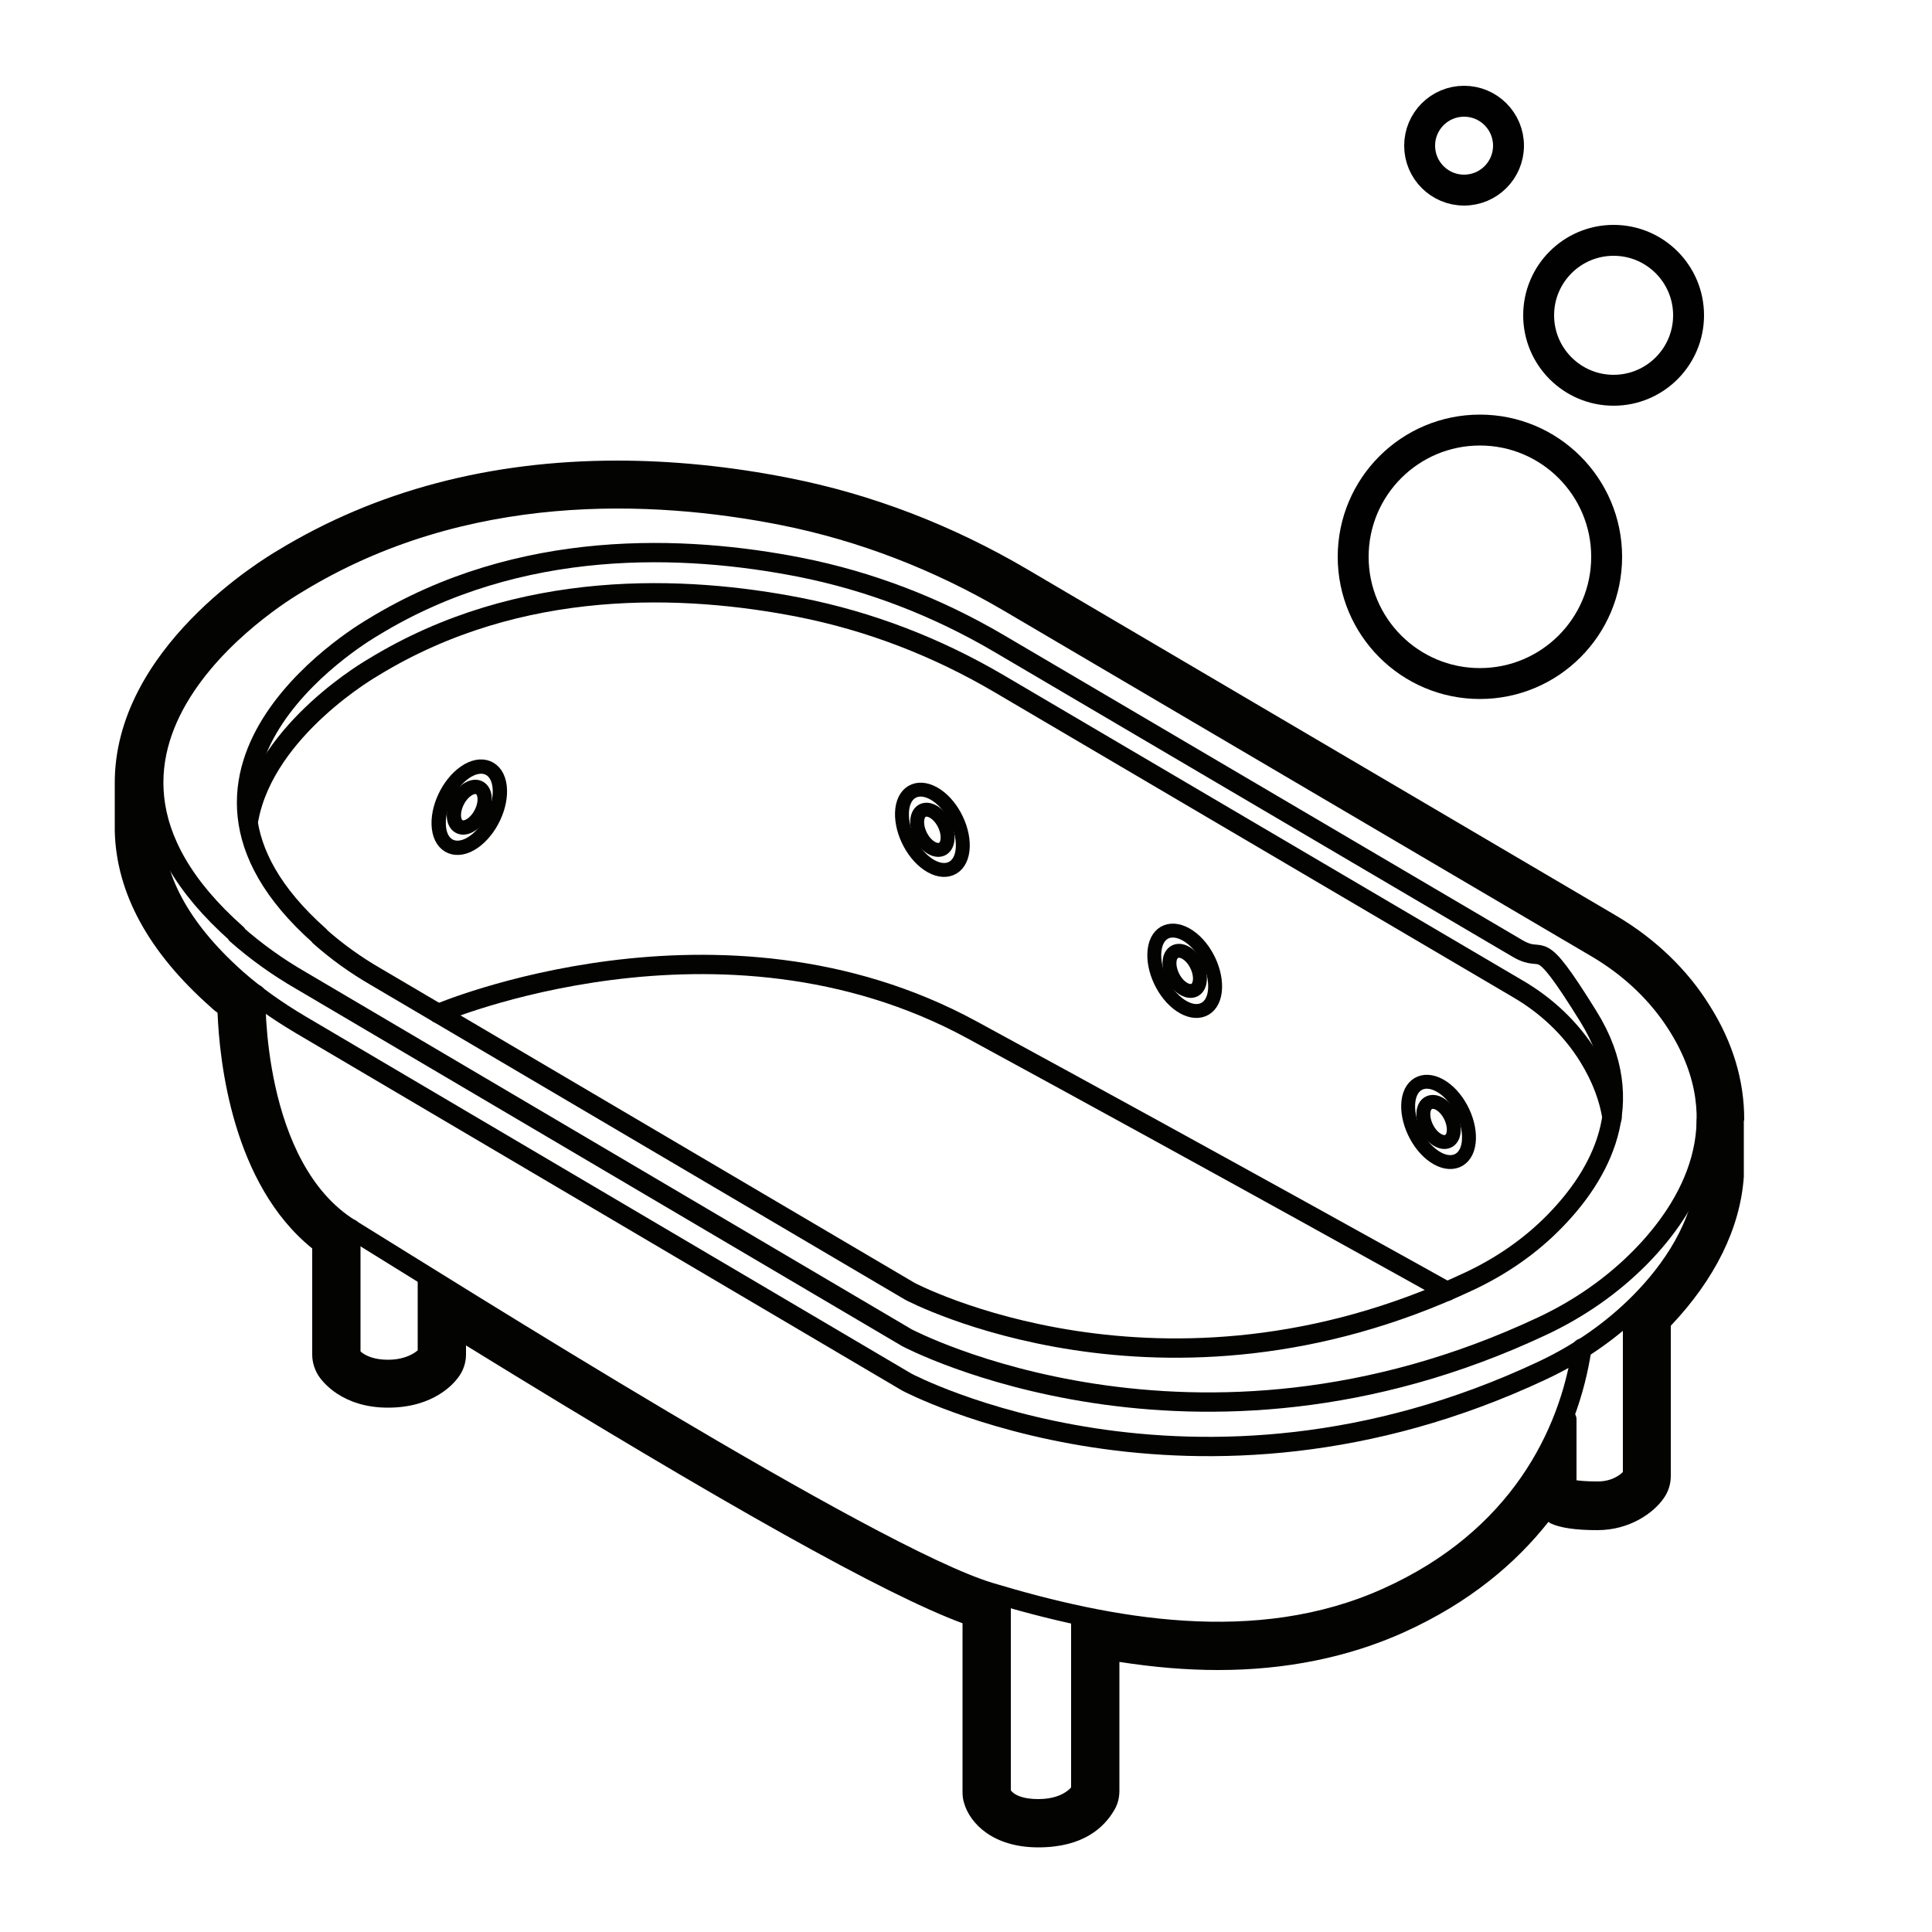 <svg viewBox="0 0 500 500" version="1.1" xmlns="http://www.w3.org/2000/svg" id="Azulejos">
  <defs>
    <style>
      .cls-1 {
        stroke-width: 3.6px;
      }

      .cls-1, .cls-2, .cls-3 {
        stroke: #030302;
        stroke-linecap: round;
        stroke-linejoin: round;
      }

      .cls-1, .cls-2, .cls-3, .cls-4 {
        fill: none;
      }

      .cls-2 {
        stroke-width: 3.7px;
      }

      .cls-3 {
        stroke-width: 5px;
      }

      .cls-5 {
        fill: #030302;
        stroke-width: 0px;
      }

      .cls-4 {
        stroke: #000100;
        stroke-miterlimit: 10;
        stroke-width: 8px;
      }
    </style>
  </defs>
  <g>
    <g>
      <g>
        <path d="M61.2,241.8c5.1,4.5,10.7,8.5,16.6,11.9l156.9,92.5s74.2,39.4,164.4-3c9.4-4.4,18.1-10.4,25.4-17.8,12.8-13,25.6-34.5,9.7-59.9-5.2-8.3-12.4-15-20.8-20l-152.5-89.7c-18.1-10.6-37.8-18.3-58.5-22.4-33.4-6.6-82.2-8.8-125.4,17.6,0,0-72,40.9-15.7,90.7Z" class="cls-3"></path>
        <path d="M82.7,242.3c4.5,4,9.4,7.5,14.6,10.5l138.2,81.4s65.3,34.7,144.7-2.6c8.3-3.9,15.9-9.1,22.3-15.7,11.2-11.5,22.5-30.4,8.6-52.8s-10.9-13.3-18.3-17.6l-134.3-79c-16-9.4-33.3-16.1-51.5-19.7-29.5-5.8-72.4-7.8-110.4,15.5,0,0-63.4,36-13.9,79.9Z" class="cls-3"></path>
        <path d="M417.2,289.3c-.8-5-2.7-10.3-6.1-15.8-4.5-7.3-10.9-13.3-18.3-17.6l-134.3-79c-16-9.4-33.3-16.1-51.5-19.7-29.5-5.8-72.4-7.8-110.4,15.5,0,0-27.8,15.8-32.2,39.2" class="cls-3"></path>
        <path d="M441.6,290v13.7c-1.1,13.6-9.1,25.1-17.1,33.2-7.3,7.4-16,13.4-25.4,17.8-90.2,42.4-164.4,3-164.4,3l-156.9-92.5c-5.9-3.5-11.5-7.4-16.6-11.9-15.4-13.7-21.2-26.7-21.5-38.3v-12.6" class="cls-3"></path>
        <path d="M113.4,262.3s73-31.2,138.1,4.2c65.1,35.4,123,67.7,123,67.7" class="cls-3"></path>
        <path d="M66.2,257.3s-1.2,44.8,24.5,60.7c25.8,15.9,134.5,84.6,165.3,94,30.9,9.3,69.1,16.7,103,1.4,34-15.3,47.1-42.3,50.4-64.5" class="cls-3"></path>
        <path d="M259.1,413.8v50.1s1.2,4.2,9.6,4.2,11-4.7,11-4.7v-44.2" class="cls-3"></path>
        <path d="M422.5,341.3v40.6s-2.8,4-9,4-8-.8-8-.8v-17.8" class="cls-3"></path>
        <path d="M110.6,330.8v19.7s-3,3.9-10.2,3.9-9.6-3.7-9.6-3.7v-32.7" class="cls-3"></path>
      </g>
      <path d="M159.8,129.2c15.6,0,30.1,1.8,42.5,4.3,20.6,4.1,40.3,11.7,58.5,22.4l152.5,89.7c8.4,4.9,15.7,11.7,20.8,20,5.4,8.7,7.5,16.9,7.4,24.4h0s-.1,13.7-.1,13.7c-1,13.6-9,25.1-17,33.2-1.5,1.5-3,2.9-4.5,4.3h2.5v40.7s-2.8,4-9,4-8-.8-8-.8v-17.8l-.5-1.1c-6.7,17.7-20.4,35.7-45.9,47.2-14.2,6.4-29,8.8-43.8,8.8s-24.3-1.6-35.8-4.1c0,.4.2.7.2,1.1v44.2s-2.7,4.7-11,4.7-9.6-4.2-9.6-4.2v-50.1c0-.3.1-.6.2-.8-1.1-.3-2.2-.6-3.2-1-25.6-7.7-104.5-56.2-145.5-81.7,0,.2,0,.3,0,.5v19.7s-3,3.9-10.2,3.9-9.6-3.7-9.6-3.7v-32.7c-25.8-15.9-24.5-60.7-24.5-60.7-1.7-1.3-3.4-2.7-5-4.1-15.4-13.7-21.2-26.7-21.5-38.3v-11.9c-.3-30.6,37.2-51.9,37.2-51.9,27.2-16.6,56.5-21.9,82.9-21.9M159.8,119.2c-33,0-62.6,7.8-88,23.3-3.2,1.9-42.4,25.2-42.1,60.5v11.9c0,0,0,.1,0,.2.4,16,8.7,31.3,24.9,45.6.5.5,1.1,1,1.7,1.4.5,12.5,3.8,44.3,24.5,61v27.5c0,1.9.6,3.8,1.6,5.4.9,1.4,6,8.3,18,8.3s17.1-6.4,18.1-7.7c1.4-1.8,2.1-3.9,2.1-6.1v-2.3c67.2,41.4,108.5,64.5,128.5,71.9v43.7c0,.9.1,1.9.4,2.8,1.5,5.3,7.5,11.5,19.2,11.5s17.1-5.2,19.7-9.7c.9-1.5,1.3-3.2,1.3-5v-33.3c9,1.4,17.4,2.1,25.6,2.1,17.5,0,33.6-3.3,47.9-9.7,17.3-7.8,29.2-18.1,37.5-28.6.2,0,.4.2.5.3,2.5,1.2,6.5,1.8,12.2,1.8,8.4,0,14.6-4.5,17.2-8.3,1.2-1.7,1.8-3.7,1.8-5.7v-38.9c11.4-12,18-25.3,18.9-38.6,0-.2,0-.4,0-.7v-13.7c.1-.1.1-.3.1-.4,0-10-2.9-19.9-8.9-29.4-5.8-9.4-14.2-17.4-24.2-23.3l-152.5-89.7c-19.4-11.4-40.2-19.4-61.6-23.6-15.1-3-30.1-4.5-44.5-4.5h0Z" class="cls-5"></path>
    </g>
    <path d="M249.1,220.1c-.6,4.9-4.6,6.5-8.9,3.6-4.3-2.9-7.3-9.3-6.7-14.3.6-4.9,4.6-6.5,8.9-3.6,4.3,2.9,7.3,9.3,6.7,14.3Z" class="cls-1"></path>
    <path d="M245.2,217.4c-.3,2.5-2.3,3.3-4.5,1.8s-3.6-4.7-3.3-7.1c.3-2.5,2.3-3.3,4.5-1.8s3.6,4.7,3.3,7.1Z" class="cls-1"></path>
    <path d="M310.5,253.9c-.3,2.5-2.3,3.3-4.5,1.8s-3.6-4.7-3.3-7.1,2.3-3.3,4.5-1.8,3.6,4.7,3.3,7.1Z" class="cls-1"></path>
    <path d="M376.2,293c-.3,2.5-2.3,3.3-4.5,1.8s-3.6-4.7-3.3-7.1,2.3-3.3,4.5-1.8c2.2,1.5,3.6,4.7,3.3,7.1Z" class="cls-1"></path>
    <path d="M314.4,256.6c-.6,4.9-4.6,6.5-8.9,3.6s-7.3-9.3-6.7-14.3,4.6-6.5,8.9-3.6c4.3,2.9,7.3,9.3,6.7,14.3Z" class="cls-1"></path>
    <path d="M380.1,295.7c-.6,4.9-4.6,6.5-8.9,3.6-4.3-2.9-7.3-9.3-6.7-14.3.6-4.9,4.6-6.5,8.9-3.6s7.3,9.3,6.7,14.3Z" class="cls-1"></path>
    <path d="M113.6,214.3c.6,5,4.7,6.6,9,3.6,4.3-3,7.3-9.4,6.7-14.4-.6-5-4.7-6.6-9-3.6s-7.3,9.4-6.7,14.4Z" class="cls-2"></path>
    <path d="M117.5,211.6c.3,2.5,2.3,3.3,4.5,1.8s3.7-4.7,3.4-7.2-2.3-3.3-4.5-1.8c-2.2,1.5-3.7,4.7-3.4,7.2Z" class="cls-2"></path>
  </g>
  <circle r="32.8" cy="144.1" cx="383" class="cls-4"></circle>
  <circle r="19.4" cy="81.6" cx="417.6" class="cls-4"></circle>
  <circle r="11.5" cy="37.7" cx="378.9" class="cls-4"></circle>
</svg>